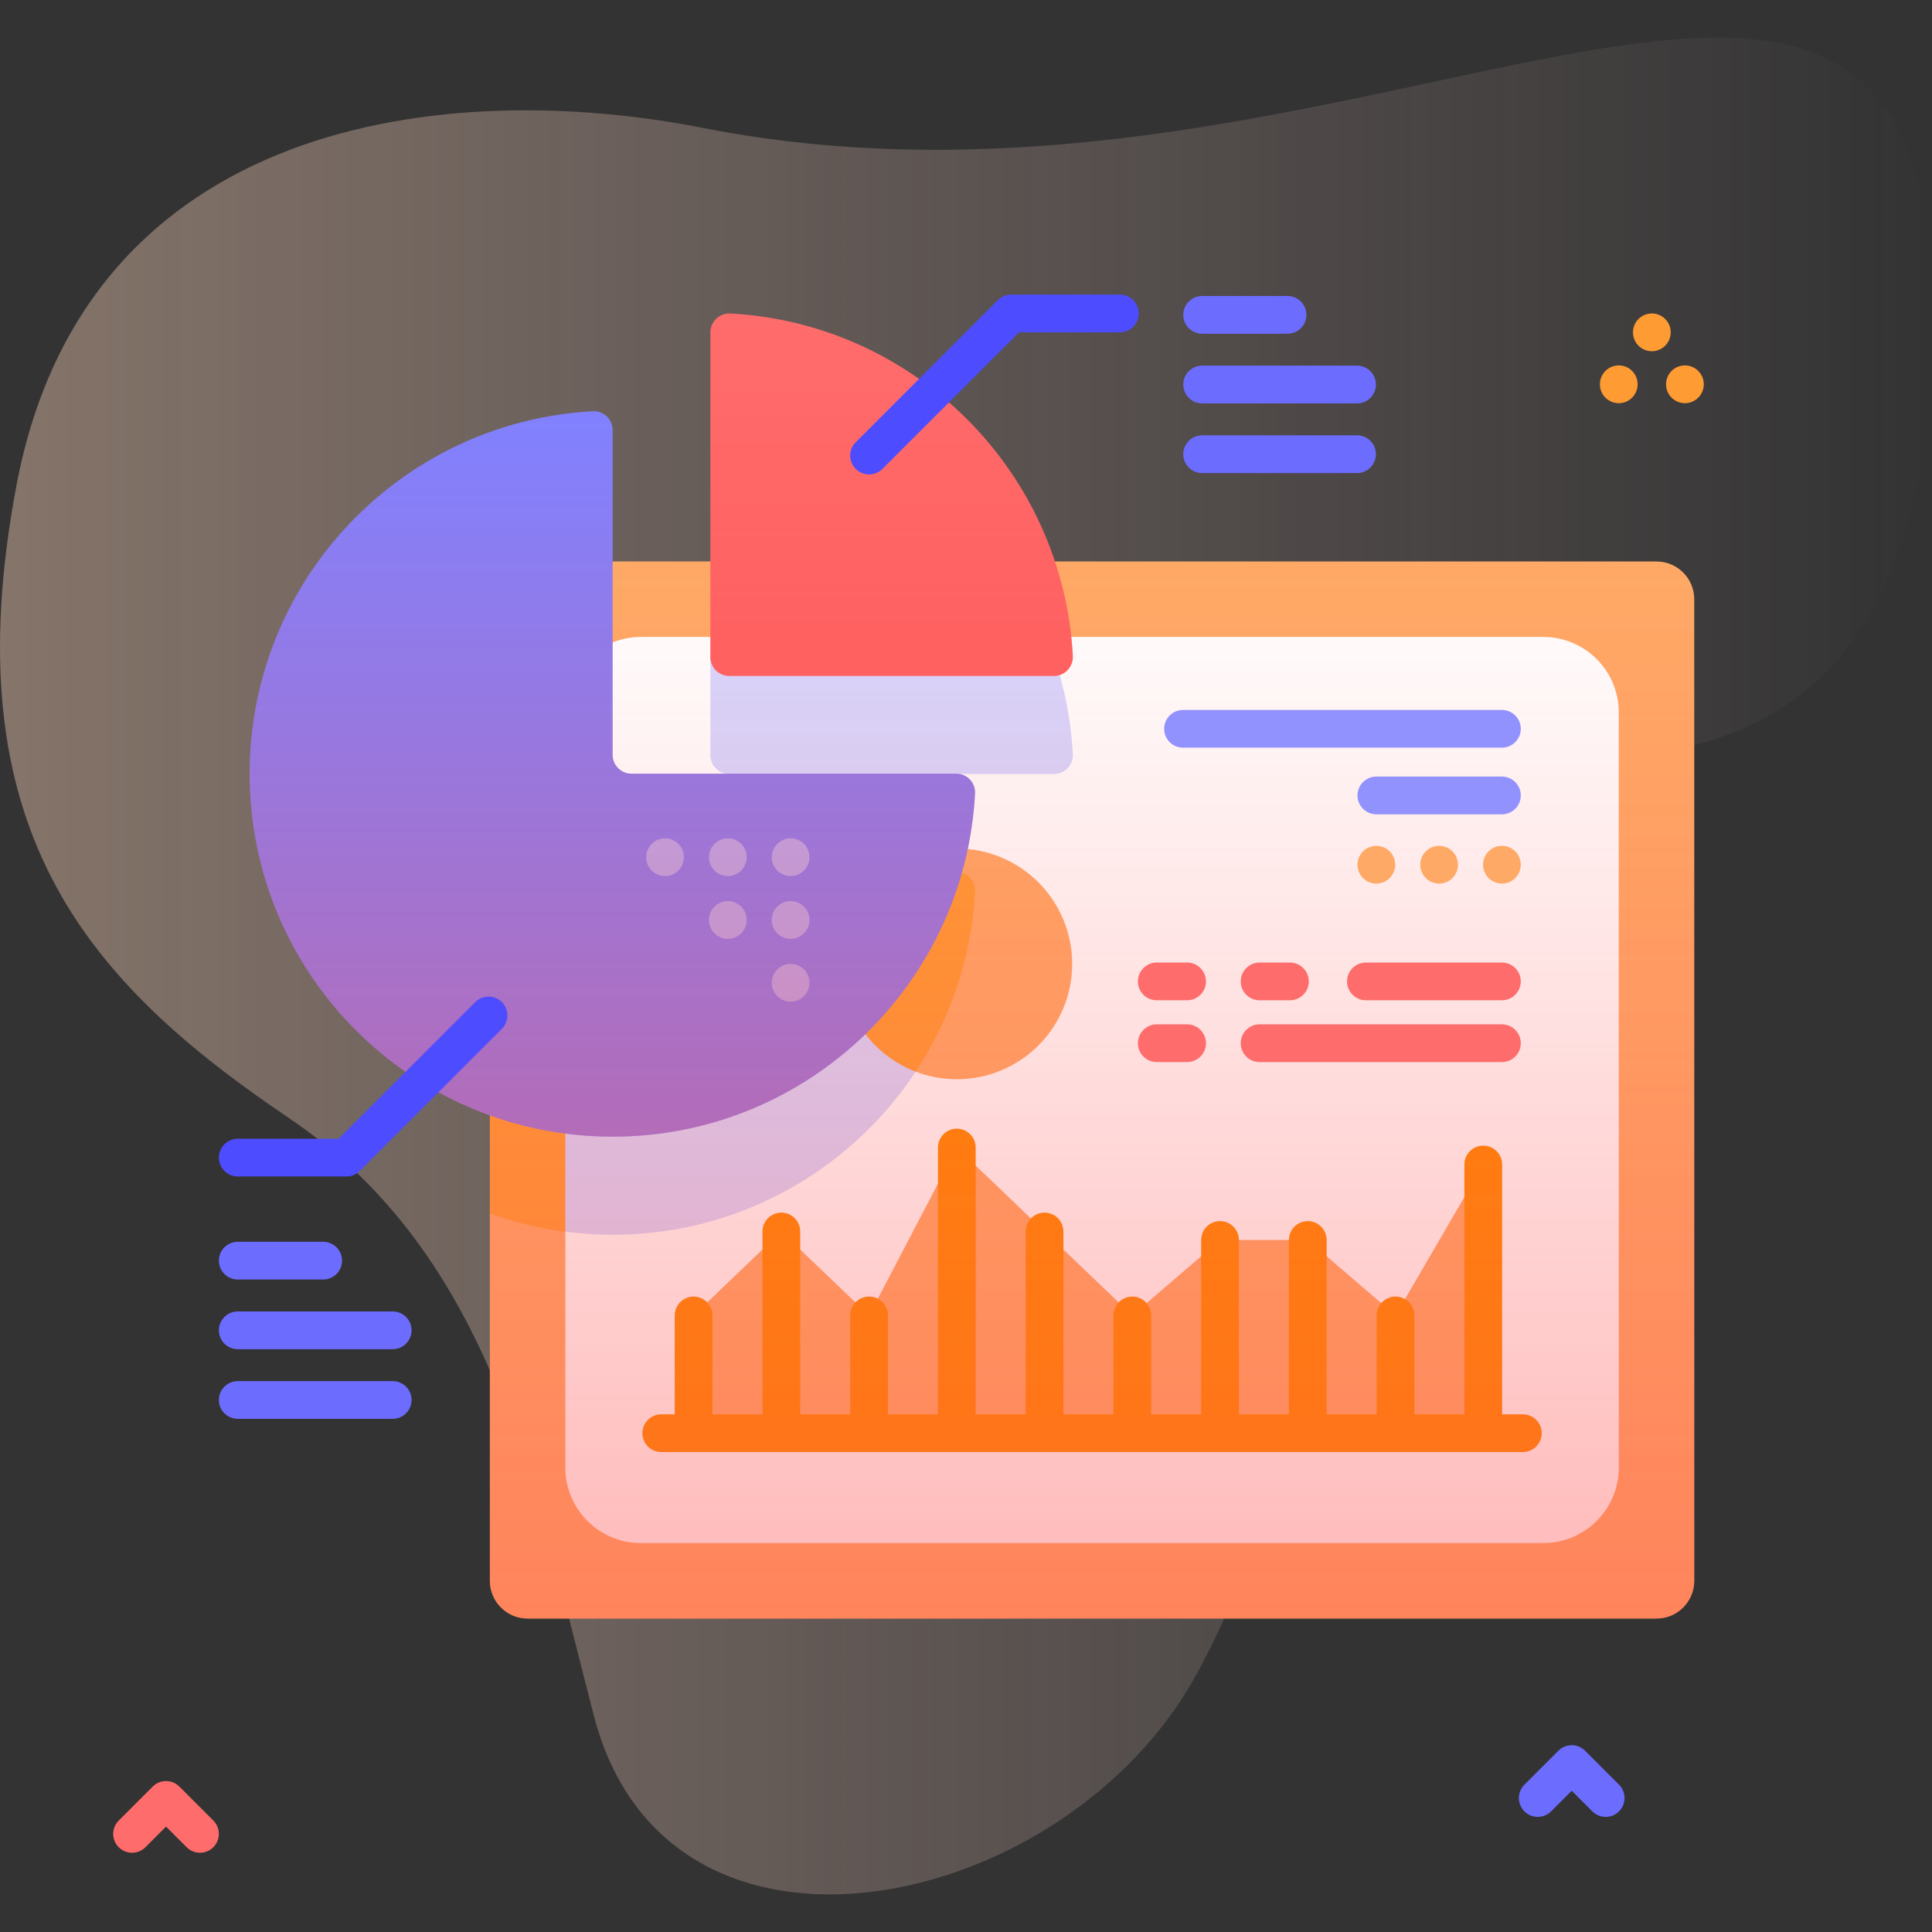 <svg xmlns="http://www.w3.org/2000/svg" width="512" height="512" viewBox="0 0 512 512" fill="none"><rect x="0" y="0" width="512" height="512" fill="#333333" stroke="none"/><g clip-path="url(#clip0_512_377)"><path d="M512 83.745C512 -69.004 361.707 68.453 186.2 33.886C118.719 20.595 22.745 31.056 4.349 128.703C-12.694 219.156 22.227 259.619 76.425 296.193C130.478 332.667 141.839 394.989 157.403 454.771C177.025 530.138 282.739 507.172 317.284 443.367C394.94 299.94 223.428 262.786 237.659 214.671C265.323 121.137 512 311.263 512 83.745Z" fill="url(#paint0_linear_512_377)" fill-opacity="0.4"></path><path d="M448.99 158.8V418.93C448.99 424.45 444.51 428.93 438.99 428.93H139.82C134.3 428.93 129.82 424.45 129.82 418.93V321.58C129.82 321.58 151.16 286.33 129.82 271.21V158.8C129.82 153.28 134.3 148.8 139.82 148.8H438.99C444.51 148.8 448.99 153.28 448.99 158.8Z" fill="#FFA966"></path><path d="M258.4 236.34C255.61 287.76 212.43 328.43 160.03 327.2C149.45 326.95 139.29 324.99 129.82 321.58V231.04H253.4C256.32 231.04 258.56 233.42 258.4 236.34Z" fill="#FF9B33"></path><path d="M428.99 188.8V388.93C428.99 399.98 420.03 408.93 408.99 408.93H169.82C158.78 408.93 149.82 399.98 149.82 388.93V326.4C149.82 326.4 172.71 300.23 149.82 285.3V188.8C149.82 177.76 158.78 168.8 169.82 168.8H408.99C420.03 168.8 428.99 177.76 428.99 188.8Z" fill="white"></path><path d="M253.4 231.04H149.82V326.4C153.174 326.837 156.577 327.119 160.03 327.2C212.43 328.43 255.61 287.76 258.4 236.34C258.56 233.42 256.32 231.04 253.4 231.04Z" fill="#D7D7FF"></path><path d="M279.32 205.12H193.26C190.5 205.12 188.26 202.89 188.26 200.12L188.262 174.124L277.35 168.8C281.3 178.45 283.72 188.89 284.31 199.81C284.47 202.69 282.2 205.12 279.32 205.12Z" fill="#D7D7FF"></path><path d="M284.14 255.44C284.14 272.32 270.45 286.01 253.57 286.01C249.72 286.01 246.04 285.3 242.65 284H242.66L235.15 231.04C240.27 227.16 246.65 224.87 253.57 224.87C270.45 224.87 284.14 238.56 284.14 255.44Z" fill="#FFA966"></path><path d="M253.4 231.04H235.154C227.771 236.62 222.998 245.471 222.998 255.439C222.998 268.479 231.166 279.605 242.661 283.997C251.786 270.189 257.447 253.892 258.399 236.34C258.56 233.42 256.32 231.04 253.4 231.04Z" fill="#FF9B33"></path><path d="M369.827 348.606L346.575 328.606H323.323L300.071 348.606L253.567 304.108L230.315 348.606L207.063 326.357L183.811 348.606V379.806H393.079V308.606L369.827 348.606Z" fill="#FFA966"></path><path d="M403.573 374.806H398.079V308.606C398.079 305.845 395.841 303.606 393.079 303.606C390.317 303.606 388.079 305.845 388.079 308.606V374.806H374.826V348.606C374.826 345.845 372.588 343.606 369.826 343.606C367.064 343.606 364.826 345.845 364.826 348.606V374.806H351.574V328.606C351.574 325.845 349.336 323.606 346.574 323.606C343.812 323.606 341.574 325.845 341.574 328.606V374.806H328.322V328.606C328.322 325.845 326.084 323.606 323.322 323.606C320.56 323.606 318.322 325.845 318.322 328.606V374.806H305.07V348.606C305.07 345.845 302.832 343.606 300.07 343.606C297.308 343.606 295.07 345.845 295.07 348.606V374.806H281.818V326.357C281.818 323.596 279.58 321.357 276.818 321.357C274.056 321.357 271.818 323.596 271.818 326.357V374.806H258.566V304.108C258.566 301.347 256.328 299.108 253.566 299.108C250.804 299.108 248.566 301.347 248.566 304.108V374.806H235.314V348.606C235.314 345.845 233.076 343.606 230.314 343.606C227.552 343.606 225.314 345.845 225.314 348.606V374.806H212.062V326.357C212.062 323.596 209.824 321.357 207.062 321.357C204.3 321.357 202.062 323.596 202.062 326.357V374.806H188.81V348.606C188.81 345.845 186.572 343.606 183.81 343.606C181.048 343.606 178.81 345.845 178.81 348.606V374.806H175.238C172.476 374.806 170.238 377.045 170.238 379.806C170.238 382.567 172.476 384.806 175.238 384.806H403.573C406.335 384.806 408.573 382.567 408.573 379.806C408.573 377.045 406.335 374.806 403.573 374.806Z" fill="#FF8900"></path><path d="M438.99 148.8H139.82C134.3 148.8 129.82 153.28 129.82 158.8V418.93C129.82 424.45 134.3 428.93 139.82 428.93H438.99C444.51 428.93 448.99 424.45 448.99 418.93V158.8C448.99 153.28 444.51 148.8 438.99 148.8Z" fill="url(#paint1_linear_512_377)"></path><path d="M258.398 210.337C255.605 261.756 212.429 302.432 160.033 301.199C108.766 299.993 67.392 258.62 66.187 207.353C64.955 154.957 105.63 111.781 157.049 108.988C159.965 108.83 162.351 111.064 162.351 113.984V200.035C162.351 202.796 164.59 205.035 167.351 205.035H253.402C256.322 205.035 258.556 207.421 258.398 210.337Z" fill="#8181FF"></path><path d="M284.309 173.807C281.645 124.915 242.471 85.741 193.579 83.077C190.697 82.92 188.262 85.185 188.262 88.071V174.124C188.262 176.885 190.501 179.124 193.262 179.124H279.315C282.201 179.124 284.466 176.688 284.309 173.807Z" fill="#FF6C6C"></path><path d="M364.744 234.158C367.506 234.158 369.744 231.92 369.744 229.158C369.744 226.397 367.506 224.158 364.744 224.158C361.983 224.158 359.744 226.397 359.744 229.158C359.744 231.92 361.983 234.158 364.744 234.158Z" fill="#FFA966"></path><path d="M381.385 234.158C384.146 234.158 386.385 231.92 386.385 229.158C386.385 226.397 384.146 224.158 381.385 224.158C378.623 224.158 376.385 226.397 376.385 229.158C376.385 231.92 378.623 234.158 381.385 234.158Z" fill="#FFA966"></path><path d="M398.025 234.158C400.787 234.158 403.025 231.92 403.025 229.158C403.025 226.397 400.787 224.158 398.025 224.158C395.264 224.158 393.025 226.397 393.025 229.158C393.025 231.92 395.264 234.158 398.025 234.158Z" fill="#FFA966"></path><path d="M398.024 215.801H364.744C361.982 215.801 359.744 213.562 359.744 210.801C359.744 208.04 361.982 205.801 364.744 205.801H398.024C400.786 205.801 403.024 208.04 403.024 210.801C403.024 213.562 400.786 215.801 398.024 215.801Z" fill="#9292FF"></path><path d="M398.025 198.142H313.514C310.752 198.142 308.514 195.903 308.514 193.142C308.514 190.381 310.752 188.142 313.514 188.142H398.025C400.787 188.142 403.025 190.381 403.025 193.142C403.025 195.903 400.787 198.142 398.025 198.142Z" fill="#9292FF"></path><path d="M398.023 265.085H361.98C359.218 265.085 356.98 262.846 356.98 260.085C356.98 257.324 359.218 255.085 361.98 255.085H398.023C400.785 255.085 403.023 257.324 403.023 260.085C403.023 262.846 400.785 265.085 398.023 265.085Z" fill="#FF6C6C"></path><path d="M398.024 281.46H333.803C331.041 281.46 328.803 279.221 328.803 276.46C328.803 273.699 331.041 271.46 333.803 271.46H398.024C400.786 271.46 403.024 273.699 403.024 276.46C403.024 279.221 400.786 281.46 398.024 281.46Z" fill="#FF6C6C"></path><path d="M341.849 265.085H333.805C331.043 265.085 328.805 262.846 328.805 260.085C328.805 257.324 331.043 255.085 333.805 255.085H341.849C344.611 255.085 346.849 257.324 346.849 260.085C346.849 262.846 344.61 265.085 341.849 265.085Z" fill="#FF6C6C"></path><path d="M314.597 265.085H306.553C303.791 265.085 301.553 262.846 301.553 260.085C301.553 257.324 303.791 255.085 306.553 255.085H314.597C317.359 255.085 319.597 257.324 319.597 260.085C319.597 262.846 317.358 265.085 314.597 265.085Z" fill="#FF6C6C"></path><path d="M314.597 281.46H306.553C303.791 281.46 301.553 279.221 301.553 276.46C301.553 273.699 303.791 271.46 306.553 271.46H314.597C317.359 271.46 319.597 273.699 319.597 276.46C319.597 279.221 317.358 281.46 314.597 281.46Z" fill="#FF6C6C"></path><path d="M85.647 339.085H63.012C60.25 339.085 58.012 336.846 58.012 334.085C58.012 331.324 60.25 329.085 63.012 329.085H85.648C88.41 329.085 90.648 331.324 90.648 334.085C90.648 336.846 88.409 339.085 85.647 339.085Z" fill="#6C6CFF"></path><path d="M104.07 357.547H63.01C60.248 357.547 58.01 355.308 58.01 352.547C58.01 349.786 60.248 347.547 63.01 347.547H104.07C106.832 347.547 109.07 349.786 109.07 352.547C109.07 355.308 106.832 357.547 104.07 357.547Z" fill="#6C6CFF"></path><path d="M104.07 376.008H63.01C60.248 376.008 58.01 373.769 58.01 371.008C58.01 368.247 60.248 366.008 63.01 366.008H104.07C106.832 366.008 109.07 368.247 109.07 371.008C109.07 373.769 106.832 376.008 104.07 376.008Z" fill="#6C6CFF"></path><path d="M341.21 88.442H318.574C315.812 88.442 313.574 86.203 313.574 83.442C313.574 80.681 315.812 78.442 318.574 78.442H341.21C343.972 78.442 346.21 80.681 346.21 83.442C346.21 86.203 343.972 88.442 341.21 88.442Z" fill="#6C6CFF"></path><path d="M359.634 106.903H318.574C315.812 106.903 313.574 104.664 313.574 101.903C313.574 99.142 315.812 96.903 318.574 96.903H359.634C362.396 96.903 364.634 99.142 364.634 101.903C364.634 104.664 362.396 106.903 359.634 106.903Z" fill="#6C6CFF"></path><path d="M359.634 125.365H318.574C315.812 125.365 313.574 123.126 313.574 120.365C313.574 117.604 315.812 115.365 318.574 115.365H359.634C362.396 115.365 364.634 117.604 364.634 120.365C364.634 123.126 362.396 125.365 359.634 125.365Z" fill="#6C6CFF"></path><path d="M209.52 255.439C212.281 255.439 214.52 257.668 214.52 260.429V260.449C214.52 263.21 212.281 265.449 209.52 265.449C206.759 265.449 204.52 263.21 204.52 260.449C204.52 257.688 206.758 255.439 209.52 255.439Z" fill="#B1B1FF"></path><path d="M209.52 238.8C212.281 238.8 214.52 241.029 214.52 243.79V243.81C214.52 246.571 212.281 248.81 209.52 248.81C206.759 248.81 204.52 246.571 204.52 243.81C204.52 241.049 206.758 238.8 209.52 238.8Z" fill="#B1B1FF"></path><path d="M192.879 238.8C195.64 238.8 197.879 241.029 197.879 243.79V243.81C197.879 246.571 195.64 248.81 192.879 248.81C190.117 248.81 187.879 246.571 187.879 243.81C187.879 241.049 190.117 238.8 192.879 238.8Z" fill="#B1B1FF"></path><path d="M209.52 222.159C212.281 222.159 214.52 224.388 214.52 227.149V227.169C214.52 229.93 212.281 232.169 209.52 232.169C206.759 232.169 204.52 229.93 204.52 227.169C204.52 224.408 206.758 222.159 209.52 222.159Z" fill="#B1B1FF"></path><path d="M192.879 222.159C195.64 222.159 197.879 224.388 197.879 227.149V227.169C197.879 229.93 195.64 232.169 192.879 232.169C190.117 232.169 187.879 229.93 187.879 227.169C187.879 224.408 190.117 222.159 192.879 222.159Z" fill="#B1B1FF"></path><path d="M176.238 222.159C179 222.159 181.238 224.388 181.238 227.149V227.169C181.238 229.93 179 232.169 176.238 232.169C173.476 232.169 171.238 229.93 171.238 227.169C171.238 224.408 173.477 222.159 176.238 222.159Z" fill="#B1B1FF"></path><path d="M53 490.999C51.721 490.999 50.44 490.511 49.465 489.535L44 484.071L38.535 489.535C36.584 491.487 33.416 491.487 31.465 489.535C29.512 487.582 29.512 484.416 31.465 482.464L40.465 473.464C42.416 471.512 45.584 471.512 47.535 473.464L56.535 482.464C58.488 484.417 58.488 487.583 56.535 489.535C55.559 490.511 54.279 490.999 53 490.999Z" fill="#FF6C6C"></path><path d="M425.523 481.496C424.244 481.496 422.963 481.008 421.988 480.032L416.523 474.568L411.058 480.032C409.107 481.984 405.939 481.984 403.988 480.032C402.035 478.079 402.035 474.913 403.988 472.961L412.988 463.961C414.939 462.009 418.107 462.009 420.058 463.961L429.058 472.961C431.011 474.914 431.011 478.08 429.058 480.032C428.083 481.008 426.803 481.496 425.523 481.496Z" fill="#6C6CFF"></path><path d="M437.758 93.08C434.996 93.08 432.758 90.851 432.758 88.09V88.07C432.758 85.309 434.996 83.07 437.758 83.07C440.52 83.07 442.758 85.309 442.758 88.07C442.758 90.831 440.52 93.08 437.758 93.08Z" fill="#FF9B33"></path><path d="M446.523 106.846C443.761 106.846 441.523 104.617 441.523 101.856V101.836C441.523 99.075 443.761 96.836 446.523 96.836C449.285 96.836 451.523 99.075 451.523 101.836C451.523 104.597 449.285 106.846 446.523 106.846Z" fill="#FF9B33"></path><path d="M428.99 106.846C426.228 106.846 423.99 104.617 423.99 101.856V101.836C423.99 99.075 426.228 96.836 428.99 96.836C431.752 96.836 433.99 99.075 433.99 101.836C433.99 104.597 431.752 106.846 428.99 106.846Z" fill="#FF9B33"></path><path d="M253.402 205.035H167.35C164.589 205.035 162.35 202.796 162.35 200.035V113.984C162.35 111.064 159.965 108.829 157.048 108.988C105.628 111.781 64.954 154.957 66.186 207.353C67.391 258.62 108.764 299.994 160.031 301.199C212.427 302.431 255.603 261.756 258.397 210.337C258.556 207.421 256.322 205.035 253.402 205.035Z" fill="url(#paint2_linear_512_377)"></path><path d="M284.309 173.807C281.645 124.915 242.471 85.741 193.579 83.077C190.698 82.92 188.262 85.185 188.262 88.071V174.124C188.262 176.885 190.501 179.124 193.262 179.124H279.315C282.201 179.124 284.466 176.688 284.309 173.807Z" fill="url(#paint3_linear_512_377)"></path><path d="M91.804 311.78H63.01C60.248 311.78 58.01 309.541 58.01 306.78C58.01 304.019 60.248 301.78 63.01 301.78H89.733L125.936 265.577C127.887 263.625 131.055 263.625 133.006 265.577C134.959 267.53 134.959 270.696 133.006 272.648L95.339 310.316C94.401 311.253 93.13 311.78 91.804 311.78Z" fill="#4D4DFF"></path><path d="M230.312 125.737C229.033 125.737 227.752 125.249 226.777 124.273C224.824 122.32 224.824 119.154 226.777 117.202L264.445 79.535C265.383 78.597 266.654 78.071 267.98 78.071H296.774C299.536 78.071 301.774 80.31 301.774 83.071C301.774 85.832 299.536 88.071 296.774 88.071H270.051L233.847 124.274C232.872 125.249 231.592 125.737 230.312 125.737Z" fill="#4D4DFF"></path></g><defs><linearGradient id="paint0_linear_512_377" x1="0.001" y1="256" x2="512" y2="256" gradientUnits="userSpaceOnUse"><stop offset="0.001" stop-color="#FFD6BB"></stop><stop offset="0.999" stop-color="#FFD9D9" stop-opacity="0"></stop></linearGradient><linearGradient id="paint1_linear_512_377" x1="289.405" y1="428.93" x2="289.405" y2="148.8" gradientUnits="userSpaceOnUse"><stop stop-color="#FF4D4D" stop-opacity="0.4"></stop><stop offset="0.146" stop-color="#FF4D4D" stop-opacity="0.342"></stop><stop offset="1" stop-color="#FF4D4D" stop-opacity="0"></stop></linearGradient><linearGradient id="paint2_linear_512_377" x1="162.282" y1="301.227" x2="162.282" y2="108.98" gradientUnits="userSpaceOnUse"><stop stop-color="#FF4D4D" stop-opacity="0.4"></stop><stop offset="0.146" stop-color="#FF4D4D" stop-opacity="0.342"></stop><stop offset="1" stop-color="#FF4D4D" stop-opacity="0"></stop></linearGradient><linearGradient id="paint3_linear_512_377" x1="236.29" y1="179.124" x2="236.29" y2="83.069" gradientUnits="userSpaceOnUse"><stop stop-color="#FF4D4D" stop-opacity="0.4"></stop><stop offset="0.146" stop-color="#FF4D4D" stop-opacity="0.342"></stop><stop offset="1" stop-color="#FF4D4D" stop-opacity="0"></stop></linearGradient><clipPath id="clip0_512_377"><rect width="512" height="512" fill="white"></rect></clipPath></defs></svg>